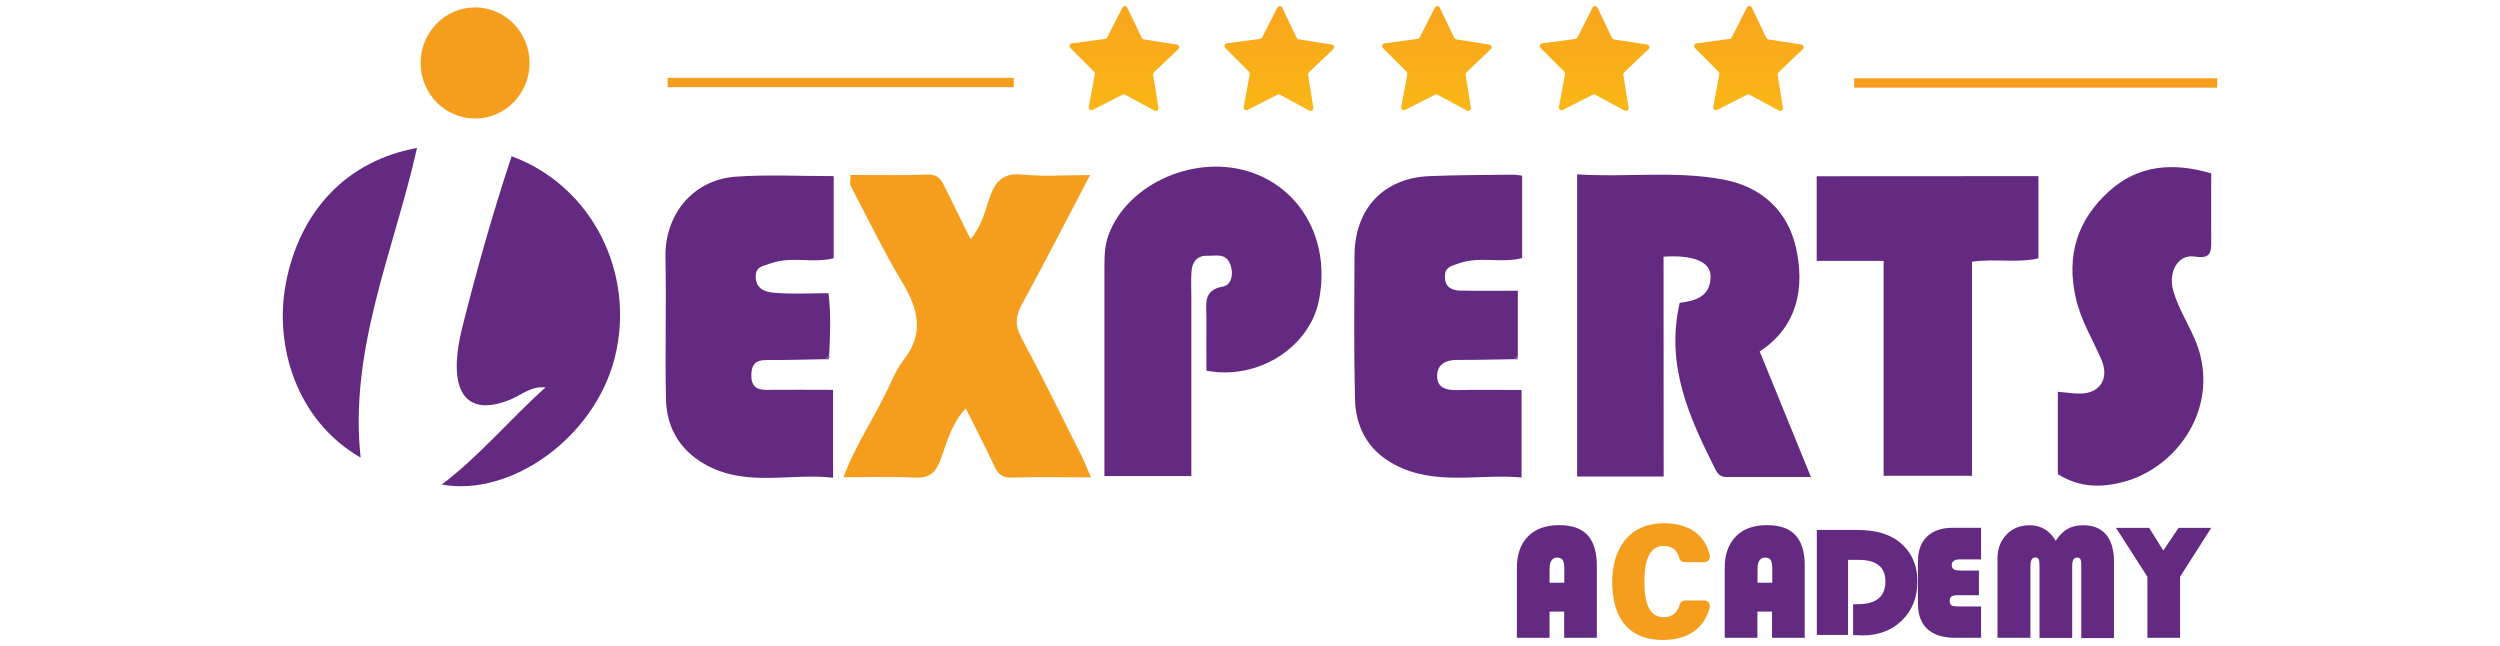 <?xml version="1.0" encoding="utf-8"?>
<!-- Generator: Adobe Illustrator 27.2.0, SVG Export Plug-In . SVG Version: 6.00 Build 0)  -->
<svg version="1.1" baseProfile="basic" id="Layer_1"
	 xmlns="http://www.w3.org/2000/svg" xmlns:xlink="http://www.w3.org/1999/xlink" x="0px" y="0px" viewBox="0 0 2088 539.6"
	 xml:space="preserve">
<style type="text/css">
	.st0{fill:#642A82;}
	.st1{fill:#F59E1E;}
	.st2{fill:#80509C;}
	.st3{fill:url(#SVGID_1_);}
	.st4{fill:url(#SVGID_00000132803337721654076880000017620731307553684120_);}
	.st5{fill:url(#SVGID_00000065761848736360821870000011877959265788698302_);}
	.st6{fill:url(#SVGID_00000073704151845160624470000014787283275184827785_);}
	.st7{fill:url(#SVGID_00000002384929870592377720000016546460019472017851_);}
</style>
<g>
	<g>
		<path class="st0" d="M1326.1,447.1c-5.2-5.7-13.1-8.5-23.9-8.5c-11.2,0-19.8,3.1-26,9.4c-6.2,6.3-9.3,15-9.3,26.3v58.4h27.3v-21.9
			h12.2v21.9h27.3v-59.4C1333.8,461.6,1331.2,452.8,1326.1,447.1z M1294.2,486.7v-11.4c0-6.4,2.1-9.6,6.4-9.6c2.2,0,3.7,0.7,4.6,2.1
			c0.9,1.4,1.3,3.9,1.3,7.5v11.4H1294.2z"/>
		<path class="st1" d="M1423.5,501.5c3,0,5.2,2.9,4.5,5.8c-4.1,15.7-16.1,27.2-39.1,27.2c-31.8,0-42.4-22.2-42.4-48.6
			c0-26.9,13.6-48.9,43.3-48.9c25.1,0,35.5,13.9,38.2,27.1c0.6,2.8-1.6,5.4-4.5,5.4h-16.6c-2.1,0-3.9-1.4-4.4-3.4
			c-1.5-5.7-4.6-10.1-13.1-10.1c-12.1,0-16,12.5-16,29.8c0,17.5,3.9,29.7,16.1,29.7c8.5,0,11.8-5.2,13.4-10.6c0.6-2,2.4-3.4,4.4-3.4
			H1423.5z"/>
		<path class="st0" d="M1499.7,447.1c-5.2-5.7-13.1-8.5-23.9-8.5c-11.2,0-19.8,3.1-26,9.4c-6.2,6.3-9.3,15-9.3,26.3v58.4h27.3v-21.9
			h12.2v21.9h27.3v-59.4C1507.5,461.6,1504.9,452.8,1499.7,447.1z M1467.9,486.7v-11.4c0-6.4,2.1-9.6,6.4-9.6c2.2,0,3.7,0.7,4.6,2.1
			c0.8,1.4,1.3,3.9,1.3,7.5v11.4H1467.9z"/>
		<g>
			<path class="st0" d="M1543.5,467.8v62.5h-26.1v-87.7h34c14.9,0,26.6,3.4,35,10.1c10,8.1,15,19.1,15,32.9
				c0,13.3-4.3,24.1-12.8,32.5c-8.6,8.4-19.6,12.6-33.1,12.6c-1.6,0-4.2-0.1-7.8-0.3v-25.8h4.2c15.2,0,22.8-6.4,22.8-19.1
				c0-11.9-7.5-17.9-22.4-17.9H1543.5z"/>
		</g>
		<path class="st0" d="M1652.8,476.6v20.5h-17.8c-2.4,0-4.1,0.4-5.1,1.1c-1,0.7-1.5,1.9-1.5,3.6c0,1.9,0.5,3.2,1.5,3.8
			c1,0.6,3.1,0.9,6.3,0.9h18.4v26.2H1633c-10.1,0-17.8-2.4-23.1-7.2c-5.3-4.8-8-11.8-8-20.9v-36c0-8.8,2.5-15.6,7.6-20.5
			c5-4.8,12.1-7.3,21.3-7.3h23.8v26.4h-17.4c-4.7,0-7.1,1.5-7.1,4.6c0,1.8,0.6,3,1.7,3.7c1.1,0.7,3.1,1,6,1H1652.8z"/>
		<path class="st0" d="M1668.3,532.8v-66.2c0-8.2,2.5-14.9,7.5-20.1c5-5.2,11.4-7.8,19.4-7.8c9.4,0,16.7,4.3,21.7,13
			c3.1-4.7,6.4-8,10-10c3.5-2,7.9-3,13.1-3c8.3,0,14.6,2.6,19,7.8c4.4,5.2,6.6,12.7,6.6,22.5v63.9h-27.3V473c0-3-0.2-4.9-0.7-5.9
			c-0.5-1-1.4-1.4-2.9-1.4c-2.7,0-4,2.3-4,6.9v60.2h-27.3V473c0-2.9-0.2-4.9-0.7-5.9c-0.5-1-1.5-1.5-2.9-1.5c-2.7,0-4,2.4-4,7.3
			v59.8H1668.3z"/>
		<path class="st0" d="M1846.8,440.9l-26,40.8v51h-27.3v-51l-26.2-40.8h27.7l11.8,18.9l12.7-18.9H1846.8z"/>
	</g>
	<g>
		<g id="Logo">
			<path class="st0" d="M1389.5,398c-25.8,0-48.5,0-72.3,0c0-83.9,0-167.2,0-252.4c41.1,2.8,81.6-3.3,122.3,4.4
				c32.9,6.2,53.9,27.2,60.5,56.9c7.3,32.4,2,65.6-30.3,86.6c14.1,34.5,27.9,68.3,42.8,104.9c-24.7,0-47.7,0-70.7,0
				c-4.5,0-7-2.2-9.1-6.3c-21.7-43.3-41.9-86.8-29.8-139.2c11.7-1.5,26-4.4,25.8-22.4c-0.2-12-14.9-17.8-39.3-16.1
				C1389.5,275.1,1389.5,335.8,1389.5,398z"/>
			<path class="st1" d="M710.4,146.1c22.5,0,43.6,0.5,64.6-0.3c8.1-0.3,11,4,13.8,9.8c7.1,14.2,14.1,28.5,21.8,44.1
				c9-10.4,11.9-22.5,15.6-33.7c4.6-13.9,11.1-21.9,27.4-20.2c17.9,1.8,36.1,0.4,56.8,0.4c-19.6,37.4-37.6,72.7-56.6,107.4
				c-5.5,10-6.4,17.7-0.8,28.3c17.5,32.6,33.7,65.8,50.3,98.8c2.8,5.5,4.9,11.3,7.9,18c-23.1,0-44.7-0.5-66.2,0.2
				c-8.4,0.3-11.7-3.5-14.9-10.3c-7.1-15.4-15-30.4-23.5-47.5c-12.2,12.9-15.7,28.7-21.1,42.9c-4.1,10.8-9.2,15.5-21,14.9
				c-19.3-1-38.7-0.3-60.1-0.3c10.2-27.3,26.3-50.4,38-75.7c3.6-7.8,7.2-15.8,12.4-22.4c17.3-22.1,12.1-42.4-1.1-64.4
				c-15.7-26.3-29.1-54-43.4-81.2C709.6,153.1,710.4,150.4,710.4,146.1z"/>
			<path class="st0" d="M1007.6,309.6c0-15.3-0.1-29.7,0-44.2c0.1-11.1-3.3-23.2,14-26.1c6.4-1.1,8.9-9.6,6.3-17.5
				c-3.5-10.9-12.2-8-19.7-8.2c-8.2-0.2-12.4,5-13,12.7c-0.6,6.9-0.2,13.9-0.2,20.9c0,49.9,0,99.7,0,150.4c-24.7,0-47.8,0-72.6,0
				c0-58.4,0-116.3,0-174.3c0-9.1,0.2-18.1,3.4-27c15.8-43.2,73.8-69,121.2-51.7c41.4,15.2,64.1,58.3,54.6,106.1
				C1093.9,289.9,1051,317.8,1007.6,309.6z"/>
			<path class="st0" d="M689.4,300c-16.5,0.3-33,0.8-49.6,0.7c-8.7,0-12.2,3.8-12.3,12.6c-0.1,9.1,4.2,12.4,12.5,12.3
				c18.2-0.2,36.3,0,55.8,0c0,24.6,0,48,0,73.4c-35.8-4.2-73,8.4-107.5-11.5c-20.7-11.9-31.6-30.6-32.1-54.3
				c-0.8-39.5,0.4-79.1-0.4-118.6c-0.7-33.5,21.2-64.5,59.3-67.1c26.6-1.8,53.3-0.4,81.2-0.4c0,22.7,0,45.5,0,68.6
				c-17.4,4.4-35.1-1.9-52.3,4.2c-7.1,2.5-13.2,2.5-12.8,12c0.5,10.1,9,12.1,15.5,12.6c14.6,1.3,29.5,0.4,45.3,0.4
				c2.1,18,1.4,35.2,0.5,52.3C691.6,298.2,690.5,299.1,689.4,300z"/>
			<path class="st0" d="M1264.8,300c-16,0.2-31.9,0.7-47.9,0.6c-9.2,0-16.4,3.5-16.6,13c-0.3,10.1,7.3,12.4,16.3,12.2
				c17.6-0.4,35.3-0.1,54.2-0.1c0,24.3,0,47.7,0,73.1c-35.7-3.3-72.3,7.4-106.5-11c-21.4-11.5-32-30.5-32.6-54.3
				c-1-40.1-0.6-80.3-0.4-120.5c0.3-38.9,24.4-64.3,62.5-65.9c23.3-1,46.7-0.9,70.1-1.2c2.2,0,4.3,0.5,7.4,0.8c0,22.9,0,45.4,0,68.8
				c-17.1,4.7-35.4-1.8-53,4.5c-6.7,2.4-11.7,3.1-11.5,11.5c0.2,8.5,5.8,11,12.5,11.2c15.8,0.4,31.6,0.1,48.4,0.1
				c0,19.7,0,37.1,0,54.4C1266.8,298.2,1265.8,299.1,1264.8,300z"/>
			<path class="st0" d="M1702.5,147.1c0,23.8,0,45.7,0,68.7c-18,4.1-36.2,0-55.5,2.8c0,59.4,0,118.5,0,178.8c-25.2,0-48.7,0-73.8,0
				c0-59.3,0-118.4,0-179.5c-19.3,0-37.2,0-55.9,0c0-24.6,0-47.1,0-70.7C1578.8,147.1,1640,147.1,1702.5,147.1z"/>
			<path class="st0" d="M1846.8,144.8c0,20.1-0.1,38.1,0,56.1c0.1,9.5-0.2,15.6-13.6,13.4c-14.2-2.3-22.5,12.9-18.1,28.4
				c5.3,19.1,17.8,34.5,22.7,54.4c12,49.3-21.9,93.6-63.2,105.1c-19.3,5.3-37.6,5.3-55.9-6.2c0-22,0-45.1,0-68.8
				c6.4,0.5,12.8,1.6,19.1,1.5c16.4-0.3,23.9-12.8,17.4-28.1c-7.3-17-17.1-32.6-21.4-51.3c-8.3-36.1,1.3-65.6,27.6-89.5
				C1786,137.5,1815.1,135.5,1846.8,144.8z"/>
			<path class="st0" d="M368.9,404.7c31.6-23.8,57-54.6,86.7-81.1c-11.7-1.4-20,6.2-29.5,10.2c-29.4,12-45.8,0.8-44.6-31.4
				c0.4-9.6,2.2-19.3,4.5-28.6c12.1-48.2,25.6-96.1,41.3-143.3c66.9,24.5,104.2,97.8,86,168.8C496.4,365.3,427,415.2,368.9,404.7z"
				/>
			<path class="st0" d="M348.3,123.6c-19.4,86.2-56.9,168.1-47.1,258.6c-53.5-30.8-72.2-93-62.6-144.8
				C250.2,175.1,290.8,133.9,348.3,123.6z"/>
			<path class="st2" d="M689.4,300c1.1-0.9,2.2-1.8,3.3-2.7C692.9,299.9,691.8,300.7,689.4,300z"/>
			<path class="st2" d="M1264.8,300c1-0.9,2-1.8,3-2.7C1268.1,299.7,1267.3,300.7,1264.8,300z"/>
		</g>
		<ellipse class="st1" cx="396.8" cy="52.6" rx="45.5" ry="46.4"/>
		<g>
			<rect x="557.6" y="65" class="st1" width="289.1" height="7.8"/>
		</g>
		<g>
			<rect x="1548.6" y="65.4" class="st1" width="303.2" height="7.8"/>
		</g>
		<g id="Stars">
			<linearGradient id="SVGID_1_" gradientUnits="userSpaceOnUse" x1="1200.09" y1="89.654" x2="1200.09" y2="1.9">
				<stop  offset="0" style="stop-color:#FAB616"/>
				<stop  offset="1" style="stop-color:#F8A41E"/>
			</linearGradient>
			<path class="st3" d="M1216.3,32.9l27.6,4.3c1.9,0.3,2.6,2.6,1.2,3.9l-20.3,19.3c-0.5,0.5-0.8,1.3-0.7,2l4.4,27.6
				c0.3,1.9-1.7,3.3-3.3,2.4l-24.6-13.3c-0.7-0.4-1.5-0.4-2.1,0l-24.9,12.7c-1.7,0.9-3.6-0.6-3.3-2.4l5.1-27.5
				c0.1-0.7-0.1-1.5-0.6-2L1155,40.1c-1.3-1.3-0.6-3.6,1.3-3.9l27.7-3.7c0.7-0.1,1.4-0.6,1.7-1.2l12.7-24.9c0.9-1.7,3.3-1.7,4.1,0
				l12.1,25.2C1214.9,32.3,1215.6,32.8,1216.3,32.9z"/>
			
				<linearGradient id="SVGID_00000121260930958453330090000006772437967711430833_" gradientUnits="userSpaceOnUse" x1="1068.434" y1="89.654" x2="1068.434" y2="1.9">
				<stop  offset="0" style="stop-color:#FAB616"/>
				<stop  offset="1" style="stop-color:#F8A41E"/>
			</linearGradient>
			<path style="fill:url(#SVGID_00000121260930958453330090000006772437967711430833_);" d="M1084.7,32.9l27.6,4.3
				c1.9,0.3,2.6,2.6,1.2,3.9l-20.3,19.3c-0.5,0.5-0.8,1.3-0.7,2l4.4,27.6c0.3,1.9-1.7,3.3-3.3,2.4L1069,79.1c-0.7-0.4-1.5-0.4-2.1,0
				L1042,91.8c-1.7,0.9-3.6-0.6-3.3-2.4l5.1-27.5c0.1-0.7-0.1-1.5-0.6-2l-19.8-19.8c-1.3-1.3-0.6-3.6,1.3-3.9l27.7-3.7
				c0.7-0.1,1.4-0.6,1.7-1.2l12.7-24.9c0.9-1.7,3.3-1.7,4.1,0l12.1,25.2C1083.3,32.3,1083.9,32.8,1084.7,32.9z"/>
			
				<linearGradient id="SVGID_00000021829328809240981000000001535666962449055133_" gradientUnits="userSpaceOnUse" x1="939.087" y1="89.654" x2="939.087" y2="1.9">
				<stop  offset="0" style="stop-color:#FAB616"/>
				<stop  offset="1" style="stop-color:#F8A41E"/>
			</linearGradient>
			<path style="fill:url(#SVGID_00000021829328809240981000000001535666962449055133_);" d="M955.3,32.9l27.6,4.3
				c1.9,0.3,2.6,2.6,1.2,3.9l-20.3,19.3c-0.5,0.5-0.8,1.3-0.7,2l4.4,27.6c0.3,1.9-1.7,3.3-3.3,2.4l-24.6-13.3
				c-0.7-0.4-1.5-0.4-2.1,0l-24.9,12.7c-1.7,0.9-3.6-0.6-3.3-2.4l5.1-27.5c0.1-0.7-0.1-1.5-0.6-2L894,40.1c-1.3-1.3-0.6-3.6,1.3-3.9
				l27.7-3.7c0.7-0.1,1.4-0.6,1.7-1.2l12.7-24.9c0.9-1.7,3.3-1.7,4.1,0l12.1,25.2C953.9,32.3,954.6,32.8,955.3,32.9z"/>
			
				<linearGradient id="SVGID_00000127015618542901067490000016315308115524403096_" gradientUnits="userSpaceOnUse" x1="1331.747" y1="89.654" x2="1331.747" y2="1.9">
				<stop  offset="0" style="stop-color:#FAB616"/>
				<stop  offset="1" style="stop-color:#F8A41E"/>
			</linearGradient>
			<path style="fill:url(#SVGID_00000127015618542901067490000016315308115524403096_);" d="M1348,32.9l27.6,4.3
				c1.9,0.3,2.6,2.6,1.2,3.9l-20.3,19.3c-0.5,0.5-0.8,1.3-0.7,2l4.4,27.6c0.3,1.9-1.7,3.3-3.3,2.4l-24.6-13.3
				c-0.7-0.4-1.5-0.4-2.1,0l-24.9,12.7c-1.7,0.9-3.6-0.6-3.3-2.4l5.1-27.5c0.1-0.7-0.1-1.5-0.6-2l-19.8-19.8
				c-1.3-1.3-0.6-3.6,1.3-3.9l27.7-3.7c0.7-0.1,1.4-0.6,1.7-1.2l12.7-24.9c0.9-1.7,3.3-1.7,4.1,0l12.1,25.2
				C1346.6,32.3,1347.2,32.8,1348,32.9z"/>
			
				<linearGradient id="SVGID_00000170275261506495150790000008374102751152043427_" gradientUnits="userSpaceOnUse" x1="1460.638" y1="89.654" x2="1460.638" y2="1.9">
				<stop  offset="0" style="stop-color:#FAB616"/>
				<stop  offset="1" style="stop-color:#F8A41E"/>
			</linearGradient>
			<path style="fill:url(#SVGID_00000170275261506495150790000008374102751152043427_);" d="M1476.9,32.9l27.6,4.3
				c1.9,0.3,2.6,2.6,1.2,3.9l-20.3,19.3c-0.5,0.5-0.8,1.3-0.7,2l4.4,27.6c0.3,1.9-1.7,3.3-3.3,2.4l-24.6-13.3
				c-0.7-0.4-1.5-0.4-2.1,0l-24.9,12.7c-1.7,0.9-3.6-0.6-3.3-2.4l5.1-27.5c0.1-0.7-0.1-1.5-0.6-2l-19.8-19.8
				c-1.3-1.3-0.6-3.6,1.3-3.9l27.7-3.7c0.7-0.1,1.4-0.6,1.7-1.2L1459,6.3c0.9-1.7,3.3-1.7,4.1,0l12.1,25.2
				C1475.5,32.3,1476.1,32.8,1476.9,32.9z"/>
		</g>
	</g>
</g>
</svg>
